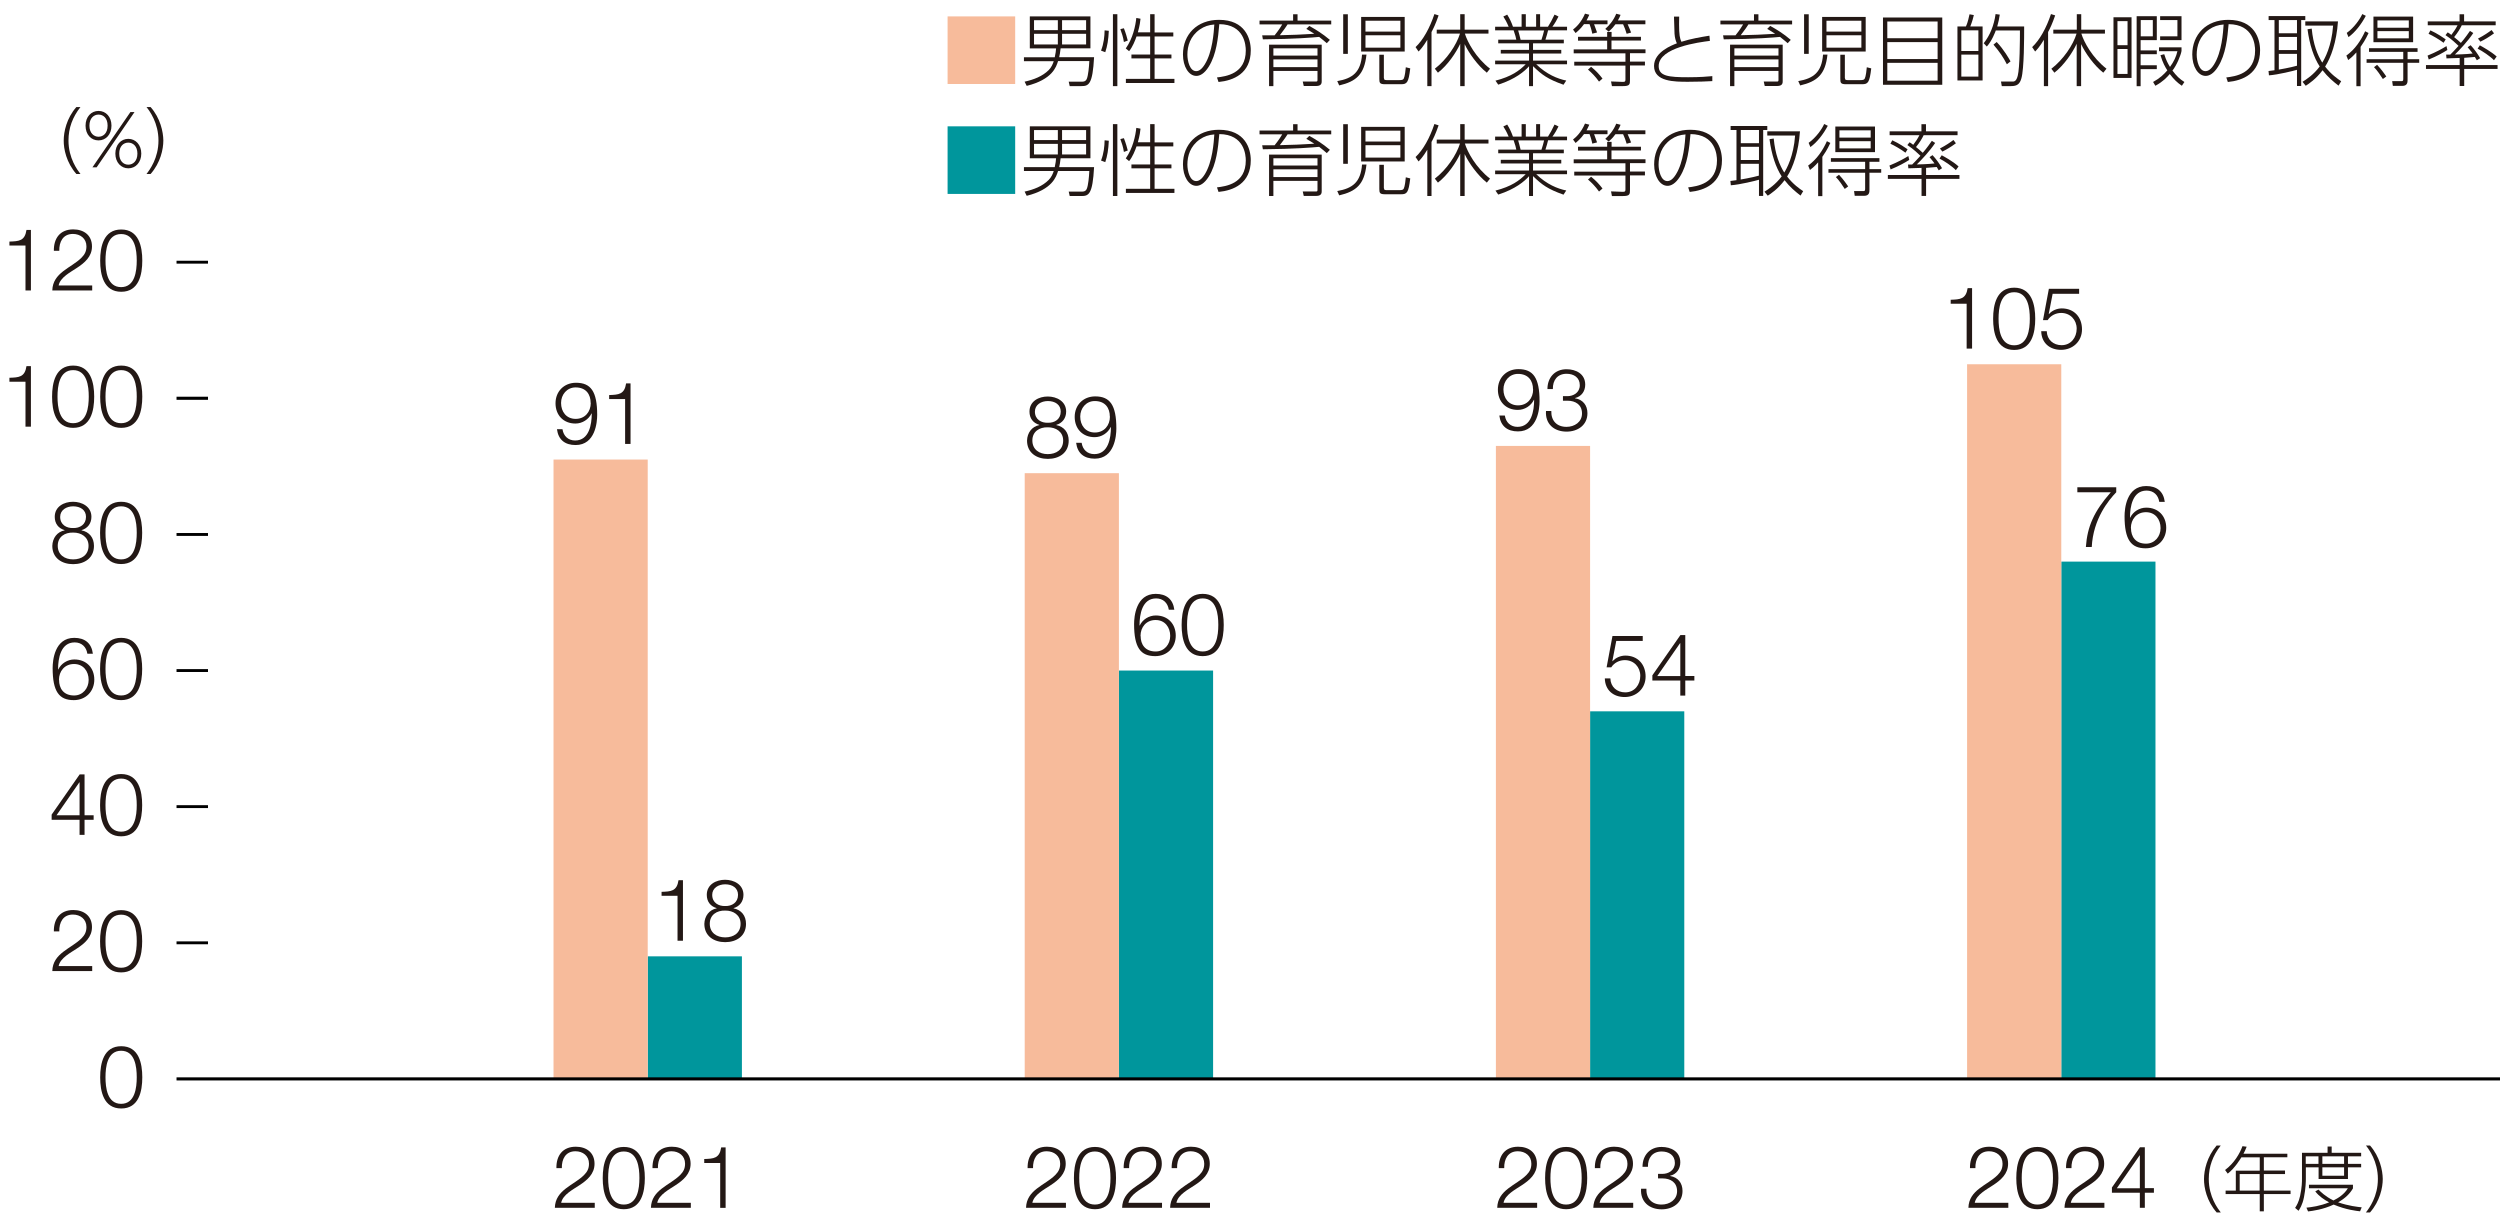 <?xml version="1.0" encoding="UTF-8"?>
<svg id="_レイヤー_1" data-name="レイヤー_1" xmlns="http://www.w3.org/2000/svg" version="1.1" viewBox="0 0 225.6 110.84">
  <!-- Generator: Adobe Illustrator 29.7.1, SVG Export Plug-In . SVG Version: 2.1.1 Build 8)  -->
  <defs>
    <style>
      .st0 {
        fill: #231815;
      }

      .st1 {
        fill: #f7bb9b;
      }

      .st2 {
        stroke-width: .26px;
      }

      .st2, .st3 {
        fill: none;
        stroke: #000;
        stroke-miterlimit: 10;
      }

      .st3 {
        stroke-width: .28px;
      }

      .st4 {
        fill: #00969c;
      }
    </style>
  </defs>
  <g>
    <path class="st0" d="M12.84,97.21c0,1.28-.31,2.82-1.9,2.82s-1.9-1.54-1.9-2.81.31-2.81,1.9-2.81,1.9,1.54,1.9,2.81ZM9.52,97.21c0,.95.16,2.4,1.41,2.4s1.41-1.45,1.41-2.4-.16-2.39-1.41-2.39-1.41,1.45-1.41,2.39Z"/>
    <g>
      <path class="st0" d="M8.31,87.63h-3.59c.04-1.62,1.7-2.02,2.63-2.95.3-.3.45-.59.45-1.03,0-.71-.56-1.12-1.22-1.12-.9,0-1.25.72-1.23,1.52h-.49c-.02-1.12.56-1.93,1.75-1.93.95,0,1.69.52,1.69,1.54,0,.91-.66,1.48-1.37,1.94-.53.36-1.5.84-1.64,1.58h3.03v.45Z"/>
      <path class="st0" d="M12.83,84.93c0,1.28-.31,2.82-1.9,2.82s-1.9-1.54-1.9-2.81.31-2.81,1.9-2.81,1.9,1.54,1.9,2.81ZM9.52,84.93c0,.95.16,2.4,1.41,2.4s1.41-1.45,1.41-2.4-.16-2.39-1.41-2.39-1.41,1.45-1.41,2.39Z"/>
    </g>
    <g>
      <path class="st0" d="M4.66,73.51l2.53-3.63h.44v3.69h.82v.41h-.82v1.36h-.45v-1.36h-2.52v-.48ZM7.18,73.57v-2.97h-.02l-2.06,2.97h2.07Z"/>
      <path class="st0" d="M12.83,72.65c0,1.28-.31,2.82-1.9,2.82s-1.9-1.54-1.9-2.81.31-2.81,1.9-2.81,1.9,1.54,1.9,2.81ZM9.52,72.65c0,.95.16,2.4,1.41,2.4s1.41-1.45,1.41-2.4-.16-2.39-1.41-2.39-1.41,1.45-1.41,2.39Z"/>
    </g>
    <g>
      <path class="st0" d="M7.88,58.98c-.09-.6-.51-1.01-1.14-1.01-1.27,0-1.5,1.45-1.5,2.44h.02c.26-.54.83-.9,1.45-.9,1.09,0,1.8.76,1.8,1.82s-.77,1.85-1.85,1.85c-1.33,0-1.91-.77-1.91-2.9,0-.65.16-2.72,1.95-2.72.96,0,1.56.48,1.68,1.43h-.49ZM5.33,61.36c0,.77.41,1.4,1.36,1.4.78,0,1.31-.65,1.31-1.4,0-.79-.48-1.44-1.32-1.44s-1.36.64-1.36,1.44Z"/>
      <path class="st0" d="M12.83,60.36c0,1.28-.31,2.82-1.9,2.82s-1.9-1.54-1.9-2.81.31-2.81,1.9-2.81,1.9,1.54,1.9,2.81ZM9.52,60.36c0,.95.16,2.4,1.41,2.4s1.41-1.45,1.41-2.4-.16-2.39-1.41-2.39-1.41,1.45-1.41,2.39Z"/>
    </g>
    <g>
      <path class="st0" d="M7.36,47.84v.02c.7.14,1.12.66,1.12,1.4,0,1.1-.86,1.65-1.88,1.65s-1.88-.55-1.88-1.65c.02-.71.44-1.27,1.11-1.4v-.02c-.57-.17-.89-.6-.89-1.2,0-.94.85-1.36,1.65-1.36s1.66.43,1.66,1.36c0,.59-.34,1.04-.89,1.2ZM7.99,49.25c0-.79-.66-1.2-1.39-1.19-.75-.02-1.39.38-1.39,1.19s.62,1.23,1.39,1.23,1.39-.4,1.39-1.23ZM7.76,46.64c0-.62-.51-.95-1.16-.95-.6,0-1.17.33-1.17.95,0,.73.59,1.03,1.17,1.01.6.02,1.16-.31,1.16-1.01Z"/>
      <path class="st0" d="M12.83,48.08c0,1.28-.31,2.82-1.9,2.82s-1.9-1.54-1.9-2.81.31-2.81,1.9-2.81,1.9,1.54,1.9,2.81ZM9.52,48.08c0,.95.16,2.4,1.41,2.4s1.41-1.45,1.41-2.4-.16-2.39-1.41-2.39-1.41,1.45-1.41,2.39Z"/>
    </g>
    <g>
      <path class="st0" d="M.85,34.09c.86-.03,1.39-.05,1.54-1.05h.4v5.46h-.49v-4.05H.85v-.35Z"/>
      <path class="st0" d="M8.5,35.79c0,1.28-.31,2.82-1.9,2.82s-1.9-1.54-1.9-2.81.31-2.81,1.9-2.81,1.9,1.54,1.9,2.81ZM5.19,35.79c0,.95.16,2.4,1.41,2.4s1.41-1.45,1.41-2.4-.16-2.39-1.41-2.39-1.41,1.45-1.41,2.39Z"/>
      <path class="st0" d="M12.84,35.79c0,1.28-.31,2.82-1.9,2.82s-1.9-1.54-1.9-2.81.31-2.81,1.9-2.81,1.9,1.54,1.9,2.81ZM9.52,35.79c0,.95.16,2.4,1.41,2.4s1.41-1.45,1.41-2.4-.16-2.39-1.41-2.39-1.41,1.45-1.41,2.39Z"/>
    </g>
    <g>
      <path class="st0" d="M.85,21.8c.86-.03,1.39-.05,1.54-1.05h.4v5.46h-.49v-4.05H.85v-.35Z"/>
      <path class="st0" d="M8.31,26.21h-3.59c.04-1.62,1.7-2.02,2.63-2.95.3-.3.45-.59.45-1.03,0-.71-.56-1.12-1.22-1.12-.9,0-1.25.72-1.23,1.52h-.49c-.02-1.12.56-1.93,1.75-1.93.95,0,1.69.52,1.69,1.54,0,.91-.66,1.48-1.37,1.94-.53.36-1.5.84-1.64,1.58h3.03v.45Z"/>
      <path class="st0" d="M12.84,23.51c0,1.28-.31,2.82-1.9,2.82s-1.9-1.54-1.9-2.81.31-2.81,1.9-2.81,1.9,1.54,1.9,2.81ZM9.52,23.51c0,.95.16,2.4,1.41,2.4s1.41-1.45,1.41-2.4-.16-2.39-1.41-2.39-1.41,1.45-1.41,2.39Z"/>
    </g>
  </g>
  <g>
    <rect class="st4" x="58.45" y="86.3" width="8.5" height="11.06"/>
    <rect class="st4" x="100.97" y="60.51" width="8.5" height="36.85"/>
    <rect class="st4" x="143.49" y="64.19" width="8.5" height="33.17"/>
    <rect class="st4" x="186.01" y="50.68" width="8.5" height="46.68"/>
  </g>
  <g>
    <rect class="st1" x="49.95" y="41.47" width="8.5" height="55.89"/>
    <rect class="st1" x="92.47" y="42.7" width="8.5" height="54.66"/>
    <rect class="st1" x="134.99" y="40.24" width="8.5" height="57.12"/>
    <rect class="st1" x="177.51" y="32.87" width="8.5" height="64.49"/>
  </g>
  <g>
    <line class="st3" x1="15.93" y1="97.36" x2="225.7" y2="97.36"/>
    <line class="st2" x1="15.93" y1="72.79" x2="18.77" y2="72.79"/>
    <line class="st2" x1="15.93" y1="85.08" x2="18.77" y2="85.08"/>
    <line class="st2" x1="15.93" y1="60.51" x2="18.77" y2="60.51"/>
    <line class="st2" x1="15.93" y1="48.23" x2="18.77" y2="48.23"/>
    <line class="st3" x1="15.93" y1="35.94" x2="18.77" y2="35.94"/>
    <line class="st2" x1="15.93" y1="23.66" x2="18.77" y2="23.66"/>
  </g>
  <g>
    <path class="st0" d="M6.89,15.7c-.9-1.03-1.15-2.25-1.14-3.02,0-.78.25-2,1.14-3.02h.37c-.71.91-1.08,1.88-1.08,3.02,0,1.62.82,2.68,1.08,3.02h-.37Z"/>
    <path class="st0" d="M8.89,10.01c.67,0,1.17.54,1.17,1.33s-.5,1.33-1.17,1.33-1.17-.53-1.17-1.33.51-1.33,1.17-1.33ZM8.89,12.34c.41,0,.82-.3.82-1s-.4-1-.82-1-.82.32-.82,1,.41,1,.82,1ZM11.76,10.11h.38l-3.42,4.99h-.38l3.43-4.99ZM11.58,12.53c.66,0,1.17.54,1.17,1.33s-.51,1.33-1.17,1.33-1.17-.54-1.17-1.33.5-1.33,1.17-1.33ZM11.58,14.86c.43,0,.82-.33.82-1s-.4-.99-.82-.99-.82.31-.82.99.39,1,.82,1Z"/>
    <path class="st0" d="M13.22,15.7c.3-.39,1.08-1.43,1.08-3.02s-.8-2.67-1.08-3.02h.37c.88,1,1.14,2.23,1.15,3.02,0,.79-.26,2.01-1.15,3.02h-.37Z"/>
  </g>
  <g>
    <path class="st0" d="M53.66,108.99h-3.59c.04-1.62,1.7-2.02,2.63-2.95.3-.3.45-.59.45-1.03,0-.71-.56-1.12-1.22-1.12-.9,0-1.25.72-1.23,1.52h-.49c-.02-1.12.56-1.93,1.75-1.93.95,0,1.69.52,1.69,1.54,0,.91-.66,1.48-1.37,1.94-.53.36-1.5.84-1.64,1.58h3.03v.45Z"/>
    <path class="st0" d="M58.19,106.3c0,1.28-.31,2.82-1.9,2.82s-1.9-1.54-1.9-2.81.31-2.81,1.9-2.81,1.9,1.54,1.9,2.81ZM54.88,106.3c0,.95.16,2.4,1.41,2.4s1.41-1.45,1.41-2.4-.16-2.39-1.41-2.39-1.41,1.45-1.41,2.39Z"/>
    <path class="st0" d="M62.33,108.99h-3.59c.04-1.62,1.7-2.02,2.63-2.95.3-.3.45-.59.45-1.03,0-.71-.56-1.12-1.22-1.12-.9,0-1.25.72-1.23,1.52h-.49c-.02-1.12.56-1.93,1.75-1.93.95,0,1.69.52,1.69,1.54,0,.91-.66,1.48-1.37,1.94-.53.36-1.5.84-1.64,1.58h3.03v.45Z"/>
    <path class="st0" d="M63.54,104.59c.86-.03,1.39-.05,1.54-1.05h.4v5.46h-.49v-4.05h-1.44v-.35Z"/>
  </g>
  <g>
    <path class="st0" d="M50.76,38.74c.09.6.51,1.01,1.14,1.01,1.27,0,1.5-1.45,1.5-2.44h-.02c-.26.54-.83.91-1.45.91-1.09,0-1.8-.76-1.8-1.83s.77-1.85,1.85-1.85c1.33,0,1.91.77,1.91,2.9,0,.65-.16,2.72-1.95,2.72-.96,0-1.56-.48-1.68-1.43h.49ZM53.3,36.36c0-.77-.41-1.4-1.36-1.4-.78,0-1.31.65-1.31,1.4,0,.8.48,1.44,1.32,1.44s1.36-.64,1.36-1.44Z"/>
    <path class="st0" d="M54.96,35.65c.86-.03,1.39-.05,1.54-1.05h.4v5.46h-.49v-4.05h-1.44v-.35Z"/>
  </g>
  <g>
    <path class="st0" d="M96.18,108.99h-3.59c.04-1.62,1.7-2.02,2.63-2.95.3-.3.45-.59.45-1.03,0-.71-.56-1.12-1.22-1.12-.9,0-1.25.72-1.23,1.52h-.49c-.02-1.12.56-1.93,1.75-1.93.95,0,1.69.52,1.69,1.54,0,.91-.66,1.48-1.37,1.94-.53.36-1.5.84-1.64,1.58h3.03v.45Z"/>
    <path class="st0" d="M100.71,106.3c0,1.28-.31,2.82-1.9,2.82s-1.9-1.54-1.9-2.81.31-2.81,1.9-2.81,1.9,1.54,1.9,2.81ZM97.39,106.3c0,.95.16,2.4,1.41,2.4s1.41-1.45,1.41-2.4-.16-2.39-1.41-2.39-1.41,1.45-1.41,2.39Z"/>
    <path class="st0" d="M104.85,108.99h-3.59c.04-1.62,1.7-2.02,2.63-2.95.3-.3.45-.59.45-1.03,0-.71-.56-1.12-1.22-1.12-.9,0-1.25.72-1.23,1.52h-.49c-.02-1.12.56-1.93,1.75-1.93.95,0,1.69.52,1.69,1.54,0,.91-.66,1.48-1.37,1.94-.53.36-1.5.84-1.64,1.58h3.03v.45Z"/>
    <path class="st0" d="M109.18,108.99h-3.59c.04-1.62,1.7-2.02,2.63-2.95.3-.3.45-.59.45-1.03,0-.71-.56-1.12-1.22-1.12-.9,0-1.25.72-1.23,1.52h-.49c-.02-1.12.56-1.93,1.75-1.93.95,0,1.69.52,1.69,1.54,0,.91-.66,1.48-1.37,1.94-.53.36-1.5.84-1.64,1.58h3.03v.45Z"/>
  </g>
  <g>
    <path class="st0" d="M95.32,38.34v.02c.7.14,1.12.66,1.12,1.4,0,1.1-.86,1.65-1.88,1.65s-1.88-.55-1.88-1.65c.02-.71.44-1.27,1.11-1.4v-.02c-.57-.17-.89-.6-.89-1.2,0-.94.85-1.36,1.65-1.36s1.66.43,1.66,1.36c0,.59-.34,1.04-.89,1.2ZM95.94,39.75c0-.79-.66-1.2-1.39-1.19-.75-.02-1.39.38-1.39,1.19s.62,1.23,1.39,1.23,1.39-.4,1.39-1.23ZM95.72,37.14c0-.62-.51-.95-1.16-.95-.6,0-1.17.33-1.17.95,0,.73.59,1.03,1.17,1.01.6.02,1.16-.31,1.16-1.01Z"/>
    <path class="st0" d="M97.61,39.97c.09.6.51,1.01,1.14,1.01,1.27,0,1.5-1.45,1.5-2.44h-.02c-.26.54-.83.91-1.45.91-1.09,0-1.8-.76-1.8-1.83s.77-1.85,1.85-1.85c1.33,0,1.91.77,1.91,2.9,0,.65-.16,2.72-1.95,2.72-.96,0-1.56-.48-1.68-1.43h.49ZM100.15,37.59c0-.77-.41-1.4-1.36-1.4-.78,0-1.31.65-1.31,1.4,0,.8.48,1.44,1.32,1.44s1.36-.64,1.36-1.44Z"/>
  </g>
  <g>
    <path class="st0" d="M59.69,80.48c.86-.03,1.39-.05,1.54-1.05h.4v5.46h-.49v-4.05h-1.44v-.35Z"/>
    <path class="st0" d="M66.2,81.95v.02c.7.14,1.12.66,1.12,1.4,0,1.1-.86,1.65-1.88,1.65s-1.88-.55-1.88-1.65c.02-.71.44-1.27,1.11-1.4v-.02c-.57-.17-.89-.6-.89-1.2,0-.94.85-1.36,1.65-1.36s1.66.43,1.66,1.36c0,.59-.34,1.04-.89,1.2ZM66.83,83.36c0-.79-.66-1.2-1.39-1.19-.75-.02-1.39.38-1.39,1.19s.62,1.23,1.39,1.23,1.39-.4,1.39-1.23ZM66.6,80.75c0-.62-.51-.95-1.16-.95-.6,0-1.17.33-1.17.95,0,.73.59,1.03,1.17,1.01.6.02,1.16-.31,1.16-1.01Z"/>
  </g>
  <g>
    <path class="st0" d="M105.47,55.01c-.09-.6-.51-1.01-1.14-1.01-1.27,0-1.5,1.45-1.5,2.44h.02c.26-.54.83-.9,1.45-.9,1.09,0,1.8.76,1.8,1.82s-.77,1.85-1.85,1.85c-1.33,0-1.91-.77-1.91-2.9,0-.65.16-2.72,1.95-2.72.96,0,1.56.48,1.68,1.43h-.49ZM102.93,57.39c0,.77.41,1.4,1.36,1.4.78,0,1.31-.65,1.31-1.4,0-.79-.48-1.44-1.32-1.44s-1.36.64-1.36,1.44Z"/>
    <path class="st0" d="M110.43,56.39c0,1.28-.31,2.82-1.9,2.82s-1.9-1.54-1.9-2.81.31-2.81,1.9-2.81,1.9,1.54,1.9,2.81ZM107.12,56.39c0,.95.16,2.4,1.41,2.4s1.41-1.45,1.41-2.4-.16-2.39-1.41-2.39-1.41,1.45-1.41,2.39Z"/>
  </g>
  <g>
    <path class="st0" d="M138.7,108.99h-3.59c.04-1.62,1.7-2.02,2.63-2.95.3-.3.45-.59.45-1.03,0-.71-.56-1.12-1.22-1.12-.9,0-1.25.72-1.23,1.52h-.49c-.02-1.12.56-1.93,1.75-1.93.95,0,1.69.52,1.69,1.54,0,.91-.66,1.48-1.37,1.94-.53.36-1.5.84-1.64,1.58h3.03v.45Z"/>
    <path class="st0" d="M143.23,106.3c0,1.28-.31,2.82-1.9,2.82s-1.9-1.54-1.9-2.81.31-2.81,1.9-2.81,1.9,1.54,1.9,2.81ZM139.91,106.3c0,.95.16,2.4,1.41,2.4s1.41-1.45,1.41-2.4-.16-2.39-1.41-2.39-1.41,1.45-1.41,2.39Z"/>
    <path class="st0" d="M147.37,108.99h-3.59c.04-1.62,1.7-2.02,2.63-2.95.3-.3.45-.59.45-1.03,0-.71-.56-1.12-1.22-1.12-.9,0-1.25.72-1.23,1.52h-.49c-.02-1.12.56-1.93,1.75-1.93.95,0,1.69.52,1.69,1.54,0,.91-.66,1.48-1.37,1.94-.53.36-1.5.84-1.64,1.58h3.03v.45Z"/>
    <path class="st0" d="M148.57,107.26c-.03.87.48,1.44,1.37,1.44.72,0,1.4-.43,1.4-1.21s-.58-1.15-1.31-1.15h-.41v-.41h.41c.51,0,1.11-.3,1.11-.99s-.54-1.03-1.19-1.03c-.82,0-1.26.57-1.24,1.38h-.49c0-1.03.66-1.79,1.72-1.79.86,0,1.69.42,1.69,1.39,0,.59-.33,1.07-.92,1.21v.02c.71.12,1.12.63,1.12,1.35,0,1.07-.87,1.66-1.88,1.66-1.13,0-1.94-.69-1.86-1.86h.49Z"/>
  </g>
  <g>
    <path class="st0" d="M181.22,108.99h-3.59c.04-1.62,1.7-2.02,2.63-2.95.3-.3.45-.59.45-1.03,0-.71-.56-1.12-1.22-1.12-.9,0-1.25.72-1.23,1.52h-.49c-.02-1.12.56-1.93,1.75-1.93.95,0,1.69.52,1.69,1.54,0,.91-.66,1.48-1.37,1.94-.53.36-1.5.84-1.64,1.58h3.03v.45Z"/>
    <path class="st0" d="M185.75,106.3c0,1.28-.31,2.82-1.9,2.82s-1.9-1.54-1.9-2.81.31-2.81,1.9-2.81,1.9,1.54,1.9,2.81ZM182.44,106.3c0,.95.16,2.4,1.41,2.4s1.41-1.45,1.41-2.4-.16-2.39-1.41-2.39-1.41,1.45-1.41,2.39Z"/>
    <path class="st0" d="M189.89,108.99h-3.59c.04-1.62,1.7-2.02,2.63-2.95.3-.3.45-.59.45-1.03,0-.71-.56-1.12-1.22-1.12-.9,0-1.25.72-1.23,1.52h-.49c-.02-1.12.56-1.93,1.75-1.93.95,0,1.69.52,1.69,1.54,0,.91-.66,1.48-1.37,1.94-.53.36-1.5.84-1.64,1.58h3.03v.45Z"/>
    <path class="st0" d="M190.58,107.16l2.53-3.63h.44v3.69h.82v.41h-.82v1.36h-.45v-1.36h-2.52v-.48ZM193.1,107.23v-2.97h-.02l-2.06,2.97h2.07Z"/>
  </g>
  <g>
    <path class="st0" d="M135.8,37.51c.09.6.51,1.01,1.14,1.01,1.27,0,1.5-1.45,1.5-2.44h-.02c-.26.54-.83.91-1.45.91-1.09,0-1.8-.76-1.8-1.83s.77-1.85,1.85-1.85c1.33,0,1.91.77,1.91,2.9,0,.65-.16,2.72-1.95,2.72-.96,0-1.56-.48-1.68-1.43h.49ZM138.34,35.14c0-.77-.41-1.4-1.36-1.4-.78,0-1.31.65-1.31,1.4,0,.8.48,1.44,1.32,1.44s1.36-.64,1.36-1.44Z"/>
    <path class="st0" d="M139.99,37.08c-.03.87.48,1.44,1.37,1.44.72,0,1.4-.43,1.4-1.21s-.58-1.15-1.31-1.15h-.41v-.41h.41c.51,0,1.11-.3,1.11-.99s-.54-1.03-1.19-1.03c-.82,0-1.26.57-1.24,1.38h-.49c0-1.03.66-1.79,1.72-1.79.86,0,1.69.42,1.69,1.39,0,.59-.33,1.07-.92,1.21v.02c.71.12,1.12.63,1.12,1.35,0,1.07-.87,1.66-1.88,1.66-1.13,0-1.94-.69-1.86-1.86h.49Z"/>
  </g>
  <g>
    <path class="st0" d="M145.32,61.22c.02.76.59,1.26,1.34,1.26.84,0,1.36-.69,1.36-1.49s-.58-1.42-1.4-1.42c-.48,0-.95.23-1.22.65h-.42l.53-2.83h2.73v.45h-2.39l-.35,1.81.02.02c.27-.32.73-.51,1.15-.51,1.12,0,1.83.79,1.83,1.89s-.85,1.85-1.89,1.85-1.77-.64-1.79-1.68h.49Z"/>
    <path class="st0" d="M149.11,60.94l2.53-3.63h.44v3.69h.82v.41h-.82v1.36h-.45v-1.36h-2.52v-.48ZM151.63,61.01v-2.97h-.02l-2.06,2.97h2.07Z"/>
  </g>
  <g>
    <path class="st0" d="M176.02,27.05c.86-.03,1.39-.05,1.54-1.05h.4v5.46h-.49v-4.05h-1.44v-.35Z"/>
    <path class="st0" d="M183.66,28.76c0,1.28-.31,2.82-1.9,2.82s-1.9-1.54-1.9-2.81.31-2.81,1.9-2.81,1.9,1.54,1.9,2.81ZM180.35,28.76c0,.95.16,2.4,1.41,2.4s1.41-1.45,1.41-2.4-.16-2.39-1.41-2.39-1.41,1.45-1.41,2.39Z"/>
    <path class="st0" d="M184.7,29.89c.02.76.59,1.26,1.34,1.26.84,0,1.36-.69,1.36-1.49s-.58-1.42-1.4-1.42c-.48,0-.95.23-1.22.65h-.42l.53-2.83h2.73v.45h-2.39l-.35,1.81.02.02c.27-.32.73-.51,1.15-.51,1.12,0,1.83.79,1.83,1.89s-.85,1.85-1.89,1.85-1.77-.64-1.79-1.68h.49Z"/>
  </g>
  <g>
    <path class="st0" d="M187.46,43.97h3.51v.45c-.68.71-2.08,2.39-2.21,4.94h-.53c.13-1.85.73-3.21,2.25-4.94h-3.02v-.45Z"/>
    <path class="st0" d="M194.85,45.28c-.09-.6-.51-1.01-1.14-1.01-1.27,0-1.5,1.45-1.5,2.44h.02c.26-.54.83-.9,1.45-.9,1.09,0,1.8.76,1.8,1.82s-.77,1.85-1.85,1.85c-1.33,0-1.91-.77-1.91-2.9,0-.65.16-2.72,1.95-2.72.96,0,1.56.48,1.68,1.43h-.49ZM192.3,47.66c0,.77.41,1.4,1.36,1.4.78,0,1.31-.65,1.31-1.4,0-.79-.48-1.44-1.32-1.44s-1.36.64-1.36,1.44Z"/>
  </g>
  <g>
    <path class="st0" d="M200.03,109.41c-.9-1.03-1.15-2.25-1.14-3.02,0-.78.26-2,1.14-3.02h.37c-.71.91-1.08,1.88-1.08,3.02,0,1.62.82,2.68,1.08,3.02h-.37Z"/>
    <path class="st0" d="M206.41,104.11v.32h-2.12v1.2h1.91v.32h-1.91v1.49h2.41v.31h-2.41v1.56h-.37v-1.56h-3.08v-.31h.92v-1.8h2.16v-1.2h-1.66c-.08.13-.59.98-1.23,1.47l-.24-.33c.83-.62,1.33-1.49,1.57-2.15l.38.05c-.12.31-.19.45-.29.63h3.97ZM203.91,105.95h-1.8v1.49h1.8v-1.49Z"/>
    <path class="st0" d="M210.04,104.03v-.57h.37v.57h2.66v.32h-1.19v.68h1.19v.31h-1.19v1.05h-2.65v-1.05h-1.15v1.05c0,.17-.01.86-.17,1.65-.14.71-.4,1.08-.49,1.22l-.31-.26c.13-.2.33-.52.45-1.08.17-.8.17-1.26.17-1.56v-2.33h2.33ZM209.22,104.35h-1.15v.68h1.15v-.68ZM212.98,109.31c-.34-.04-1.29-.14-2.39-.61-.96.45-1.85.56-2.31.62l-.15-.34c.48-.05,1.2-.14,2.05-.48-.43-.23-.92-.55-1.25-.99l.29-.16c.2.2.6.61,1.35.98.43-.21.98-.56,1.3-1.1h-3.51v-.32h3.97v.33c-.27.47-.69.89-1.34,1.26.97.33,1.75.41,2.13.45l-.15.36ZM211.53,104.35h-1.96v.68h1.96v-.68ZM211.53,105.34h-1.96v.76h1.96v-.76Z"/>
    <path class="st0" d="M213.5,109.41c.3-.39,1.08-1.43,1.08-3.02s-.8-2.67-1.08-3.02h.37c.88,1,1.14,2.23,1.15,3.02,0,.79-.26,2.01-1.15,3.02h-.37Z"/>
  </g>
  <g>
    <path class="st1" d="M91.61,1.48v6.1h-6.1V1.48h6.1Z"/>
    <path class="st0" d="M98.73,5.16c-.13,2.45-.48,2.61-1.14,2.61h-1.06l-.09-.4h1.11c.38.02.46-.12.52-.25.13-.28.21-1.13.23-1.61h-2.82c-.17.55-.52,1.66-2.83,2.24l-.19-.38c.82-.18,1.61-.48,2.18-1.05.24-.24.38-.57.45-.8h-2.69v-.35h2.78c.08-.35.11-.62.12-.8h-2.37V1.48h5.47v2.88h-2.69c-.04.38-.09.64-.13.8h3.16ZM95.46,1.82h-2.15v.9h2.15v-.9ZM95.46,3.05h-2.15v.96h2.15v-.96ZM98.01,1.82h-2.17v.9h2.17v-.9ZM98.01,3.05h-2.17v.96h2.17v-.96Z"/>
    <path class="st0" d="M99.36,4.56c.25-.64.31-1.28.32-1.82l.38.04c-.04.82-.13,1.36-.32,1.93l-.38-.14ZM100.83,1.28v6.49h-.4V1.28h.4ZM101.42,3.79c-.06-.44-.21-.86-.32-1.16l.32-.08c.19.49.28.84.35,1.11l-.35.13ZM103.79,2.93v-1.65h.4v1.65h1.69v.36h-1.69v1.63h1.52v.35h-1.52v1.85h1.79v.37h-4.38v-.37h2.19v-1.85h-1.69v-.35h1.69v-1.63h-1.23c-.13.38-.36.95-.67,1.33l-.3-.25c.65-.92.88-2.06.95-2.75l.38.07c-.02.21-.06.59-.24,1.23h1.11Z"/>
    <path class="st0" d="M109.81,6.99c.81-.1,2.61-.32,2.61-2.43,0-.48-.12-2.36-2.39-2.38-.11,1.24-.25,2.73-.96,3.85-.39.62-.79.82-1.11.82-.69,0-1.21-.84-1.21-1.93,0-1.81,1.27-3.13,3.25-3.13,2.38,0,2.87,1.72,2.87,2.75,0,2.1-1.57,2.73-2.91,2.86l-.14-.41ZM108.27,2.66c-.86.6-1.12,1.49-1.12,2.27,0,.58.22,1.49.79,1.49.23,0,.48-.13.78-.61.7-1.13.81-2.87.86-3.6-.5.04-.91.17-1.31.45Z"/>
    <path class="st0" d="M118.15,2.34c.57.32,1.19.69,1.86,1.26l-.28.3c-.25-.22-.41-.35-.69-.57-.48.05-2.27.2-5.08.22l-.06-.36c.18,0,.96,0,1.12,0,.41-.51.58-.81.69-.99h-2.05v-.34h3.03v-.57h.4v.57h3.04v.34h-3.94c-.1.16-.3.47-.7.98,1.44-.04,1.6-.04,3.11-.13-.28-.18-.43-.28-.72-.44l.26-.26ZM119.27,7.33c0,.14,0,.43-.49.43h-1.13l-.09-.4h1.14c.19.01.19-.04.19-.16v-.8h-3.98v1.37h-.39v-3.74h4.75v3.31ZM118.89,4.36h-3.98v.66h3.98v-.66ZM118.89,5.36h-3.98v.7h3.98v-.7Z"/>
    <path class="st0" d="M120.67,7.32c1.39-.24,2.12-.8,2.24-2.39h.4c-.19,1.8-.93,2.42-2.46,2.78l-.18-.4ZM121.21,4.86V1.29h.42v3.57h-.42ZM126.76,1.53v3.12h-3.93V1.53h3.93ZM126.37,1.87h-3.15v.98h3.15v-.98ZM126.37,3.18h-3.15v1.12h3.15v-1.12ZM124.89,7.05c0,.18.11.18.33.18h1.03c.31,0,.37-.04.43-.15.09-.16.17-.81.18-1.01l.4.1c-.15,1.3-.3,1.43-.83,1.43h-1.45c-.46,0-.51-.12-.51-.47v-2.19h.41v2.12Z"/>
    <path class="st0" d="M129.19,7.77h-.39V3.59c-.37.62-.64.91-.79,1.06l-.27-.4c.67-.62,1.29-1.73,1.7-2.98l.38.12c-.27.78-.48,1.21-.64,1.5v4.88ZM129.48,6.2c1.08-.83,1.95-2.14,2.27-3.17h-2.1v-.35h2.12v-1.4h.4v1.4h2.15v.35h-2.13c.23.76.99,2.18,2.27,3.17l-.29.36c-.83-.66-1.63-1.78-2-2.58v3.79h-.4v-3.82c-.38.81-1.12,1.92-2.01,2.61l-.28-.36Z"/>
    <path class="st0" d="M141.1,7.65c-1.44-.51-1.96-.9-2.76-1.68v1.8h-.36v-1.79c-.4.45-1.22,1.16-2.78,1.66l-.25-.36c1.46-.38,2.15-.9,2.73-1.48h-2.76v-.33h3.06v-.64h-2.55v-.33h2.55v-.59h-2.78v-.33h1.63c-.04-.21-.08-.38-.24-.84h-1.67v-.33h1.22c-.17-.41-.33-.69-.48-.92l.35-.17c.24.38.39.71.52,1.09h.78v-1.13h.38v1.13h.93v-1.13h.36v1.13h.71c.2-.31.4-.68.59-1.09l.36.17c-.16.32-.3.58-.55.92h1.32v.33h-1.71c-.06.27-.13.49-.24.84h1.66v.33h-2.78v.59h2.55v.33h-2.55v.64h3.07v.33h-2.78c.95.92,1.93,1.31,2.71,1.47l-.25.38ZM139.1,3.59c.11-.33.17-.53.24-.84h-2.34c.08.29.13.45.22.84h1.88Z"/>
    <path class="st0" d="M145.06,1.84v.35h-1.21c.19.5.21.55.27.74l-.43.11c-.08-.4-.2-.72-.25-.86h-.5c-.32.45-.64.7-.76.8l-.23-.31c.25-.2.72-.6,1.08-1.44l.39.1c-.11.24-.16.35-.25.51h1.91ZM148.07,3.66h-2.65v.79h3.07v.35h-1.4v.76h1.35v.35h-1.35v1.3c0,.4-.02.56-.62.56h-1.01l-.08-.42,1.06.04c.21,0,.24-.04.24-.22v-1.25h-4.62v-.35h4.62v-.76h-4.67v-.35h3.02v-.79h-2.63v-.35h2.63v-.44h.4v.44h2.65v.35ZM144.3,7.37c-.33-.46-.64-.78-1-1.09l.28-.25c.45.36.72.66,1.03,1.06l-.32.28ZM148.48,1.84v.35h-1.6c.18.42.25.57.31.75l-.4.11c-.11-.38-.18-.53-.32-.86h-.69c-.16.21-.27.36-.61.66l-.31-.24c.35-.32.72-.72.99-1.37l.39.1c-.06.16-.12.29-.24.5h2.47Z"/>
    <path class="st0" d="M154.3,3.69c-.96.12-4.62.59-4.62,2.27,0,.91.88,1.01,2.66,1.01,1.1,0,1.73-.06,2.18-.1v.45c-.56.03-1.21.06-2.18.06-1.24,0-3.08,0-3.08-1.43,0-1.27,1.67-1.89,2.06-2.04-.11-.25-.18-.48-.21-.86,0-.11-.04-1.39-.05-1.55h.47c0,.17-.01.37-.01.68,0,.96.07,1.3.21,1.59.88-.28,1.73-.42,2.53-.55l.04.46Z"/>
    <path class="st0" d="M159.75,2.34c.57.32,1.19.69,1.85,1.26l-.28.3c-.25-.22-.41-.35-.69-.57-.48.05-2.27.2-5.08.22l-.06-.36c.18,0,.96,0,1.12,0,.41-.51.58-.81.69-.99h-2.05v-.34h3.03v-.57h.4v.57h3.04v.34h-3.94c-.1.16-.3.47-.7.98,1.44-.04,1.6-.04,3.11-.13-.28-.18-.43-.28-.72-.44l.26-.26ZM160.87,7.33c0,.14,0,.43-.49.43h-1.13l-.09-.4h1.14c.19.01.19-.04.19-.16v-.8h-3.98v1.37h-.39v-3.74h4.75v3.31ZM160.49,4.36h-3.98v.66h3.98v-.66ZM160.49,5.36h-3.98v.7h3.98v-.7Z"/>
    <path class="st0" d="M162.27,7.32c1.39-.24,2.12-.8,2.24-2.39h.4c-.19,1.8-.93,2.42-2.46,2.78l-.18-.4ZM162.8,4.86V1.29h.42v3.57h-.42ZM168.36,1.53v3.12h-3.93V1.53h3.93ZM167.97,1.87h-3.15v.98h3.15v-.98ZM167.97,3.18h-3.15v1.12h3.15v-1.12ZM166.49,7.05c0,.18.11.18.33.18h1.03c.31,0,.37-.04.43-.15.09-.16.17-.81.18-1.01l.4.1c-.15,1.3-.3,1.43-.83,1.43h-1.45c-.46,0-.51-.12-.51-.47v-2.19h.41v2.12Z"/>
    <path class="st0" d="M175.27,1.58v6.07h-5.35V1.58h5.35ZM170.31,3.45h4.54v-1.51h-4.54v1.51ZM170.31,3.8v1.53h4.54v-1.53h-4.54ZM170.31,5.67v1.61h4.54v-1.61h-4.54Z"/>
    <path class="st0" d="M177.4,2.39c.07-.14.17-.35.33-1.1l.39.07c-.04.19-.14.57-.32,1.03h1.11v4.87h-2.27V2.39h.76ZM178.53,2.74h-1.54v1.86h1.54v-1.86ZM178.53,4.93h-1.54v1.98h1.54v-1.98ZM182.66,2.39c0,.98,0,3.83-.25,4.68-.14.5-.37.7-.93.7h-.84l-.07-.41h.9c.3.02.47,0,.61-.52.19-.72.2-3.29.2-4.09h-2.18c-.04.12-.35.95-.81,1.45l-.28-.3c.56-.7.93-1.6,1.07-2.63l.38.05c-.06.4-.11.64-.23,1.07h2.44ZM181.1,5.8c-.35-.68-.65-1.11-1.21-1.77l.29-.24c.66.69,1.13,1.53,1.25,1.75l-.33.26Z"/>
    <path class="st0" d="M184.83,7.77h-.39V3.59c-.37.62-.64.91-.79,1.06l-.27-.4c.67-.62,1.29-1.73,1.7-2.98l.38.12c-.27.78-.48,1.21-.64,1.5v4.88ZM185.12,6.2c1.08-.83,1.96-2.14,2.27-3.17h-2.1v-.35h2.12v-1.4h.4v1.4h2.14v.35h-2.13c.23.76.99,2.18,2.27,3.17l-.29.36c-.84-.66-1.63-1.78-2-2.58v3.79h-.4v-3.82c-.38.81-1.13,1.92-2.01,2.61l-.28-.36Z"/>
    <path class="st0" d="M192.35,7.03h-1.63V1.56h1.63v5.47ZM191.99,1.91h-.91v2.17h.91V1.91ZM191.99,4.42h-.91v2.25h.91v-2.25ZM194.63,3.62h-1.46v.93h1.46v.34h-1.46v1h1.46v.35h-1.46v1.54h-.36V1.46h1.82v2.16ZM194.27,1.81h-1.09v1.47h1.09v-1.47ZM194.29,7.4c.63-.35.96-.67,1.29-1.05-.2-.31-.41-.67-.62-1.37l.34-.09c.16.53.33.84.52,1.15.35-.48.56-.93.67-1.42h-1.66v-.35h2.03v.33c-.06.38-.45,1.32-.82,1.77.37.48.62.74,1.08,1.03l-.23.34c-.44-.3-.71-.57-1.09-1.06-.27.31-.59.67-1.3,1.06l-.21-.35ZM196.86,3.62h-1.93v-.34h1.56v-1.47h-1.56v-.35h1.93v2.16Z"/>
    <path class="st0" d="M200.89,6.99c.81-.1,2.61-.32,2.61-2.43,0-.48-.12-2.36-2.39-2.38-.11,1.24-.25,2.73-.96,3.85-.39.62-.79.82-1.11.82-.69,0-1.21-.84-1.21-1.93,0-1.81,1.27-3.13,3.25-3.13,2.38,0,2.87,1.72,2.87,2.75,0,2.1-1.56,2.73-2.91,2.86l-.14-.41ZM199.35,2.66c-.86.6-1.12,1.49-1.12,2.27,0,.58.22,1.49.79,1.49.23,0,.48-.13.78-.61.7-1.13.81-2.87.86-3.6-.5.04-.91.17-1.31.45Z"/>
    <path class="st0" d="M204.71,6.41c.25-.03.37-.04.54-.07V1.81h-.53v-.36h3.31v.36h-.37v5.95h-.38v-1.46c-.3.09-1.7.44-2.53.5l-.04-.4ZM207.28,1.81h-1.64v1.19h1.64v-1.19ZM207.28,3.33h-1.64v1.19h1.64v-1.19ZM205.64,6.28s1.06-.18,1.64-.35v-1.07h-1.64v1.42ZM207.77,7.39c.38-.24,1-.64,1.56-1.39-.53-.8-.92-1.98-1.1-3.36l.38-.06c.13,1.41.52,2.39.95,3.07.21-.33.85-1.47.98-3.34h-2.51v-.38h2.95c-.13,1.88-.64,3.27-1.16,4.08.54.7,1.13,1.11,1.45,1.32l-.24.4c-.49-.38-.98-.79-1.44-1.39-.61.81-1.24,1.22-1.52,1.4l-.3-.37Z"/>
    <path class="st0" d="M211.74,5.01c.77-.55,1.3-1.34,1.69-2.19l.31.16c-.29.63-.54.99-.72,1.25v3.55h-.38v-3.05c-.38.42-.59.58-.74.69l-.16-.4ZM213.49,1.43c-.4.76-.96,1.48-1.56,1.92l-.16-.38c.67-.47,1.22-1.28,1.4-1.7l.33.16ZM218.15,4.68h-.89v.66h1.05v.33h-1.05v1.56c0,.18-.01.52-.47.52h-.86l-.06-.43h.81c.12.01.19,0,.19-.18v-1.47h-3.31v-.33h3.31v-.66h-3.09v-.33h4.38v.33ZM217.76,3.81h-3.58V1.5h3.58v2.31ZM214.51,5.85c.41.43.73.91.83,1.05l-.31.23c-.18-.29-.55-.83-.8-1.07l.28-.21ZM217.37,1.84h-2.83v.66h2.83v-.66ZM217.37,2.81h-2.83v.65h2.83v-.65Z"/>
    <path class="st0" d="M222.37,5.87h3.01v.35h-3.01v1.54h-.41v-1.54h-3.04v-.35h3.04v-.64c-.36.02-.83.03-1.19.04l-.03-.34c.25,0,.28,0,.37,0,.1-.1.33-.32.75-.79-.23-.21-.59-.58-1.18-.97l.2-.25c.11.06.17.11.33.23.26-.35.38-.52.56-.87h-2.69v-.35h2.87v-.64h.41v.64h2.85v.35h-3.06c-.16.33-.33.62-.69,1.07.21.17.42.34.61.52.04-.04.4-.46.82-1.08l.3.19c-.47.72-1.32,1.62-1.66,1.94.03,0,1.05-.02,1.6-.09-.08-.12-.17-.23-.45-.57l.27-.18c.32.34.66.82.86,1.17l-.3.19c-.05-.09-.07-.12-.18-.3-.23.02-.71.06-.96.08v.67ZM219.06,5.02c.81-.33,1.37-.65,1.71-.86l.08.35c-.38.24-.92.55-1.68.86l-.11-.36ZM220.51,3.86c-.4-.3-.98-.64-1.36-.81l.17-.31c.62.28,1.18.67,1.38.81l-.19.31ZM225.05,5.43c-.34-.36-1.05-.83-1.47-1.04l.2-.3c.23.13,1.01.55,1.52,1.01l-.24.33ZM223.62,3.48c.57-.3.93-.55,1.22-.77l.22.3c-.49.36-.84.56-1.23.75l-.22-.28Z"/>
    <path class="st4" d="M91.61,11.4v6.1h-6.1v-6.1h6.1Z"/>
    <path class="st0" d="M98.73,15.08c-.13,2.45-.48,2.61-1.14,2.61h-1.06l-.09-.4h1.11c.38.02.46-.12.52-.25.13-.28.21-1.13.23-1.61h-2.82c-.17.54-.52,1.66-2.83,2.24l-.19-.38c.82-.18,1.61-.48,2.18-1.06.24-.24.38-.57.45-.8h-2.69v-.35h2.78c.08-.35.11-.62.12-.8h-2.37v-2.88h5.47v2.88h-2.69c-.04.38-.09.64-.13.8h3.16ZM95.46,11.74h-2.15v.9h2.15v-.9ZM95.46,12.98h-2.15v.96h2.15v-.96ZM98.01,11.74h-2.17v.9h2.17v-.9ZM98.01,12.98h-2.17v.96h2.17v-.96Z"/>
    <path class="st0" d="M99.36,14.48c.25-.64.31-1.28.32-1.82l.38.04c-.04.82-.13,1.36-.32,1.93l-.38-.14ZM100.83,11.2v6.49h-.4v-6.49h.4ZM101.42,13.71c-.06-.44-.21-.86-.32-1.16l.32-.08c.19.49.28.84.35,1.11l-.35.13ZM103.79,12.85v-1.65h.4v1.65h1.69v.36h-1.69v1.63h1.52v.35h-1.52v1.85h1.79v.37h-4.38v-.37h2.19v-1.85h-1.69v-.35h1.69v-1.63h-1.23c-.13.38-.36.95-.67,1.33l-.3-.25c.65-.92.88-2.06.95-2.75l.38.07c-.02.21-.06.59-.24,1.23h1.11Z"/>
    <path class="st0" d="M109.81,16.91c.81-.1,2.61-.32,2.61-2.43,0-.48-.12-2.36-2.39-2.38-.11,1.24-.25,2.73-.96,3.85-.39.62-.79.82-1.11.82-.69,0-1.21-.84-1.21-1.93,0-1.81,1.27-3.13,3.25-3.13,2.38,0,2.87,1.72,2.87,2.75,0,2.1-1.57,2.73-2.91,2.86l-.14-.41ZM108.27,12.58c-.86.6-1.12,1.49-1.12,2.27,0,.58.22,1.49.79,1.49.23,0,.48-.13.78-.61.7-1.13.81-2.87.86-3.6-.5.04-.91.17-1.31.45Z"/>
    <path class="st0" d="M118.15,12.26c.57.32,1.19.69,1.86,1.26l-.28.3c-.25-.22-.41-.35-.69-.57-.48.05-2.27.2-5.08.22l-.06-.36c.18,0,.96,0,1.12,0,.41-.51.58-.81.69-.99h-2.05v-.34h3.03v-.57h.4v.57h3.04v.34h-3.94c-.1.16-.3.47-.7.98,1.44-.04,1.6-.04,3.11-.13-.28-.18-.43-.28-.72-.44l.26-.26ZM119.27,17.25c0,.14,0,.43-.49.43h-1.13l-.09-.4h1.14c.19.01.19-.04.19-.16v-.8h-3.98v1.37h-.39v-3.74h4.75v3.31ZM118.89,14.28h-3.98v.66h3.98v-.66ZM118.89,15.28h-3.98v.7h3.98v-.7Z"/>
    <path class="st0" d="M120.67,17.24c1.39-.24,2.12-.8,2.24-2.39h.4c-.19,1.8-.93,2.42-2.46,2.78l-.18-.4ZM121.21,14.78v-3.57h.42v3.57h-.42ZM126.76,11.45v3.12h-3.93v-3.12h3.93ZM126.37,11.79h-3.15v.98h3.15v-.98ZM126.37,13.1h-3.15v1.12h3.15v-1.12ZM124.89,16.98c0,.18.11.18.33.18h1.03c.31,0,.37-.04.43-.15.09-.16.17-.81.18-1.01l.4.1c-.15,1.3-.3,1.43-.83,1.43h-1.45c-.46,0-.51-.12-.51-.47v-2.19h.41v2.12Z"/>
    <path class="st0" d="M129.19,17.69h-.39v-4.18c-.37.62-.64.91-.79,1.06l-.27-.4c.67-.62,1.29-1.73,1.7-2.98l.38.12c-.27.78-.48,1.21-.64,1.5v4.88ZM129.48,16.12c1.08-.83,1.95-2.14,2.27-3.17h-2.1v-.35h2.12v-1.4h.4v1.4h2.15v.35h-2.13c.23.76.99,2.18,2.27,3.17l-.29.36c-.83-.66-1.63-1.78-2-2.58v3.79h-.4v-3.82c-.38.81-1.12,1.92-2.01,2.61l-.28-.36Z"/>
    <path class="st0" d="M141.1,17.57c-1.44-.51-1.96-.9-2.76-1.68v1.8h-.36v-1.79c-.4.45-1.22,1.16-2.78,1.66l-.25-.36c1.46-.38,2.15-.9,2.73-1.48h-2.76v-.33h3.06v-.64h-2.55v-.33h2.55v-.59h-2.78v-.33h1.63c-.04-.21-.08-.38-.24-.84h-1.67v-.33h1.22c-.17-.41-.33-.69-.48-.92l.35-.17c.24.38.39.72.52,1.09h.78v-1.13h.38v1.13h.93v-1.13h.36v1.13h.71c.2-.31.4-.68.59-1.09l.36.17c-.16.32-.3.58-.55.92h1.32v.33h-1.71c-.06.27-.13.49-.24.84h1.66v.33h-2.78v.59h2.55v.33h-2.55v.64h3.07v.33h-2.78c.95.92,1.93,1.31,2.71,1.47l-.25.38ZM139.1,13.51c.11-.33.17-.53.24-.84h-2.34c.08.29.13.45.22.84h1.88Z"/>
    <path class="st0" d="M145.06,11.76v.35h-1.21c.19.5.21.55.27.74l-.43.11c-.08-.4-.2-.71-.25-.86h-.5c-.32.45-.64.7-.76.8l-.23-.31c.25-.2.72-.6,1.08-1.44l.39.1c-.11.24-.16.35-.25.51h1.91ZM148.07,13.58h-2.65v.79h3.07v.35h-1.4v.76h1.35v.35h-1.35v1.3c0,.4-.02.56-.62.56h-1.01l-.08-.42,1.06.04c.21,0,.24-.04.24-.22v-1.25h-4.62v-.35h4.62v-.76h-4.67v-.35h3.02v-.79h-2.63v-.35h2.63v-.44h.4v.44h2.65v.35ZM144.3,17.29c-.33-.46-.64-.78-1-1.09l.28-.25c.45.36.72.66,1.03,1.06l-.32.28ZM148.48,11.76v.35h-1.6c.18.42.25.57.31.75l-.4.11c-.11-.38-.18-.53-.32-.86h-.69c-.16.21-.27.36-.61.66l-.31-.24c.35-.32.72-.72.99-1.37l.39.1c-.06.16-.12.29-.24.5h2.47Z"/>
    <path class="st0" d="M152.33,16.91c.81-.1,2.61-.32,2.61-2.43,0-.48-.12-2.36-2.39-2.38-.11,1.24-.25,2.73-.96,3.85-.39.62-.79.82-1.11.82-.69,0-1.21-.84-1.21-1.93,0-1.81,1.27-3.13,3.25-3.13,2.38,0,2.87,1.72,2.87,2.75,0,2.1-1.57,2.73-2.91,2.86l-.14-.41ZM150.79,12.58c-.86.6-1.12,1.49-1.12,2.27,0,.58.22,1.49.79,1.49.23,0,.48-.13.78-.61.7-1.13.81-2.87.86-3.6-.5.04-.91.17-1.31.45Z"/>
    <path class="st0" d="M156.16,16.33c.25-.03.37-.04.54-.07v-4.53h-.53v-.36h3.31v.36h-.37v5.95h-.38v-1.46c-.3.09-1.7.44-2.54.5l-.04-.4ZM158.73,11.73h-1.64v1.19h1.64v-1.19ZM158.73,13.25h-1.64v1.19h1.64v-1.19ZM157.08,16.2s1.06-.18,1.64-.35v-1.07h-1.64v1.42ZM159.21,17.31c.38-.24,1-.64,1.57-1.39-.53-.8-.92-1.98-1.1-3.36l.38-.06c.13,1.41.52,2.39.95,3.07.21-.33.85-1.47.98-3.34h-2.51v-.38h2.95c-.13,1.88-.64,3.27-1.16,4.08.54.7,1.13,1.11,1.45,1.32l-.24.4c-.49-.38-.98-.79-1.44-1.39-.61.81-1.24,1.22-1.52,1.4l-.3-.37Z"/>
    <path class="st0" d="M163.18,14.93c.76-.55,1.3-1.34,1.68-2.19l.31.16c-.29.63-.54.99-.72,1.25v3.55h-.38v-3.05c-.38.42-.59.58-.74.69l-.16-.4ZM164.94,11.35c-.4.76-.96,1.48-1.57,1.92l-.16-.38c.67-.47,1.23-1.28,1.4-1.7l.33.16ZM169.59,14.6h-.89v.66h1.06v.33h-1.06v1.56c0,.18-.01.52-.47.52h-.86l-.06-.43h.81c.12.01.19,0,.19-.18v-1.47h-3.31v-.33h3.31v-.66h-3.09v-.33h4.38v.33ZM169.2,13.73h-3.58v-2.31h3.58v2.31ZM165.95,15.77c.41.43.73.91.83,1.05l-.31.23c-.18-.29-.55-.83-.8-1.07l.28-.21ZM168.81,11.76h-2.82v.66h2.82v-.66ZM168.81,12.74h-2.82v.65h2.82v-.65Z"/>
    <path class="st0" d="M173.81,15.79h3.01v.35h-3.01v1.54h-.41v-1.54h-3.04v-.35h3.04v-.64c-.36.02-.83.03-1.19.04l-.03-.34c.25,0,.28,0,.37,0,.1-.1.33-.32.75-.79-.23-.21-.59-.58-1.18-.97l.2-.25c.11.06.17.11.33.23.26-.35.38-.52.56-.87h-2.69v-.35h2.87v-.64h.41v.64h2.85v.35h-3.06c-.16.33-.33.62-.69,1.07.21.17.42.34.61.52.04-.04.4-.46.82-1.08l.3.19c-.47.72-1.32,1.62-1.66,1.94.03,0,1.05-.02,1.6-.09-.08-.12-.17-.23-.45-.57l.27-.18c.32.34.66.82.86,1.18l-.3.19c-.05-.09-.07-.12-.18-.3-.23.02-.71.06-.96.08v.67ZM170.5,14.94c.81-.33,1.37-.65,1.71-.86l.08.35c-.38.24-.92.55-1.68.86l-.11-.36ZM171.95,13.78c-.4-.3-.98-.64-1.36-.81l.17-.31c.62.28,1.18.67,1.38.81l-.19.31ZM176.49,15.35c-.34-.36-1.05-.83-1.47-1.04l.2-.3c.23.13,1.01.54,1.52,1.01l-.24.33ZM175.06,13.4c.57-.3.93-.55,1.22-.77l.22.3c-.49.36-.84.56-1.22.75l-.22-.28Z"/>
  </g>
</svg>